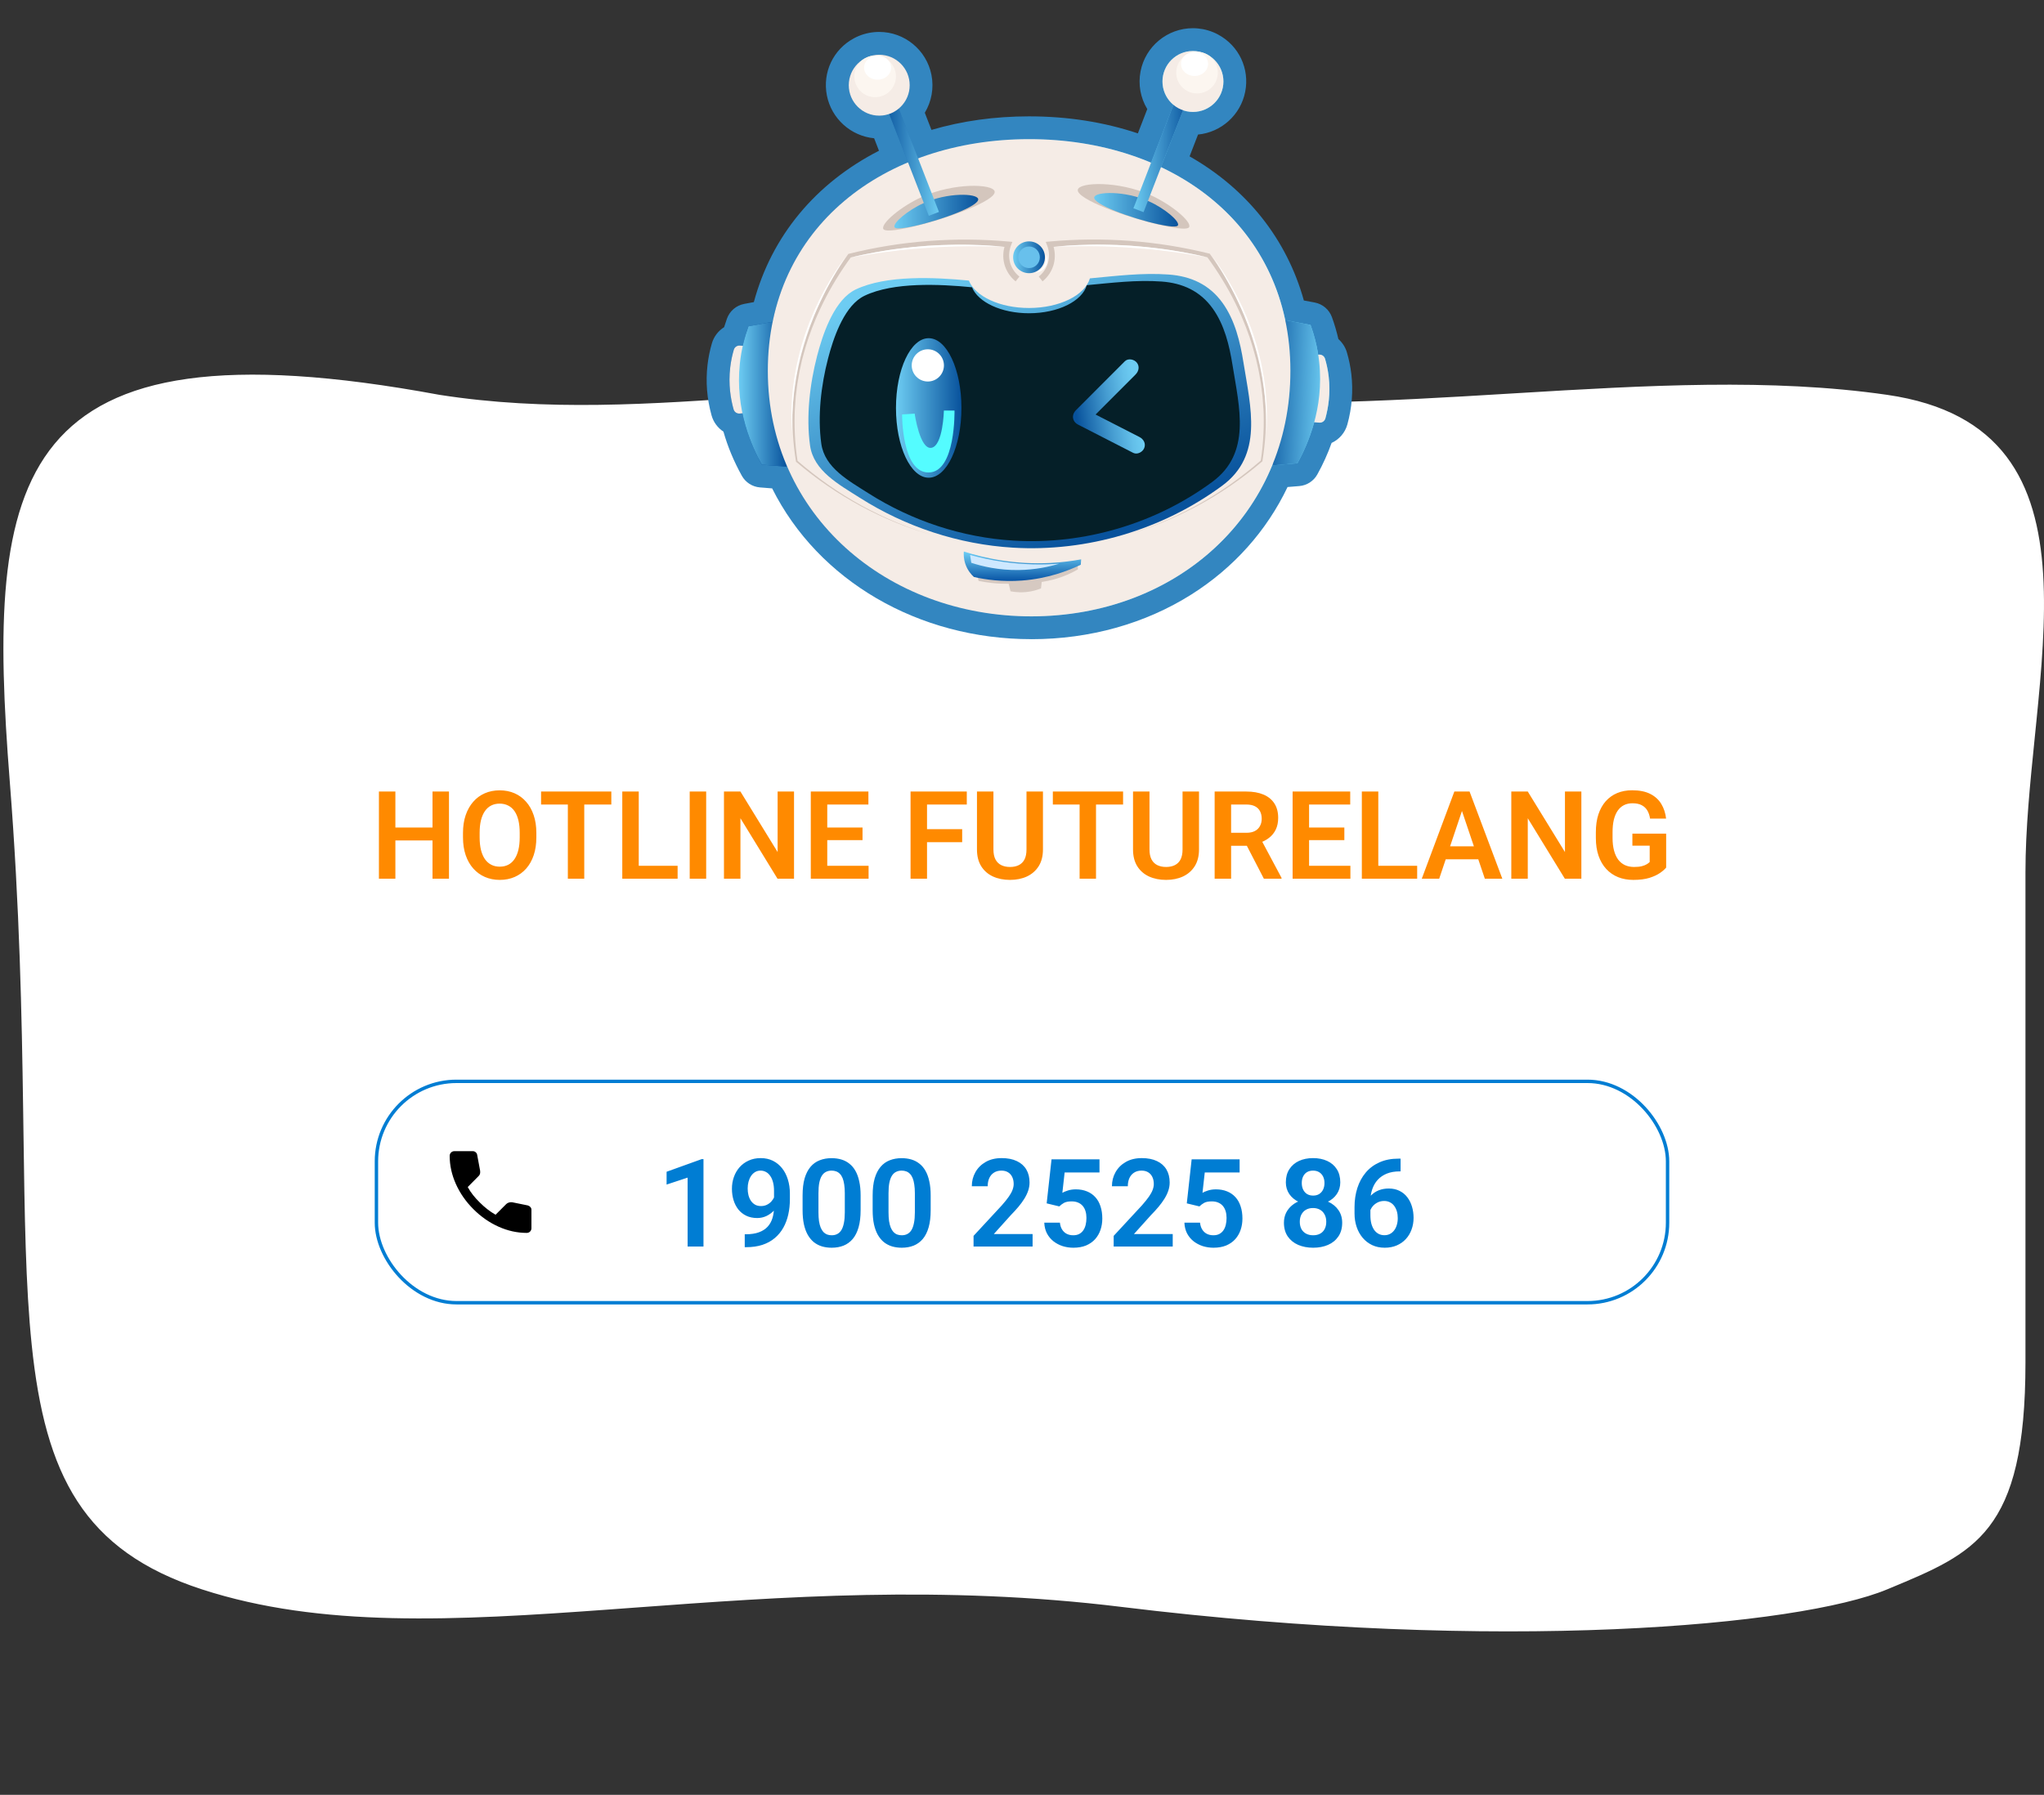 <svg width="600" height="527" viewBox="0 0 600 527" fill="none" xmlns="http://www.w3.org/2000/svg">
<rect x="0" y="0" width="600" height="527" fill="#333333" stroke="none"/>
<path d="M128.811 116.912L128.825 116.914L128.839 116.916C160.391 121.85 191.071 119.702 223.491 117.407L223.846 117.381C256.184 115.092 290.3 112.677 328.961 116.922C367.458 121.15 406.256 118.804 443.776 116.535L445.254 116.446C483.271 114.148 519.932 112.022 553.8 116.918C570.597 119.346 581.37 125.706 588.171 134.644C594.994 143.611 597.92 155.305 598.743 168.591C599.566 181.876 598.279 196.632 596.776 211.652C596.617 213.236 596.456 214.824 596.295 216.413C594.931 229.853 593.558 243.391 593.558 256.055V400.026C593.558 425.173 589.817 438.883 583.077 447.638C576.478 456.211 566.901 460.196 554.433 465.385L553.559 465.748C540.911 471.015 512.746 475.712 473.689 477.367C434.68 479.021 384.93 477.635 329.192 470.806C276.616 464.364 229.157 467.863 186.458 471.011C183.755 471.21 181.071 471.408 178.405 471.602C133.589 474.862 94.243 476.971 59.617 465.721C42.364 460.115 31.063 451.805 23.564 440.271C16.043 428.704 12.277 413.791 10.31 394.845C8.508 377.485 8.224 356.85 7.889 332.441C7.858 330.209 7.827 327.946 7.794 325.651C7.403 298.272 6.779 266.402 3.873 229.489C2.108 207.07 1.232 187.372 2.862 170.783C4.493 154.193 8.619 140.829 16.763 130.987C24.887 121.17 37.116 114.73 55.227 112.204C73.36 109.674 97.327 111.079 128.811 116.912Z" fill="white" stroke="white" stroke-width="2"/>
<path d="M128.209 242.971V246.768H114.744V242.971H128.209ZM116.062 232.406V258H111.229V232.406H116.062ZM131.795 232.406V258H126.961V232.406H131.795ZM157.441 244.553V245.871C157.441 247.805 157.184 249.545 156.668 251.092C156.152 252.627 155.42 253.934 154.471 255.012C153.521 256.09 152.391 256.916 151.078 257.49C149.766 258.064 148.307 258.352 146.701 258.352C145.119 258.352 143.666 258.064 142.342 257.49C141.029 256.916 139.893 256.09 138.932 255.012C137.971 253.934 137.227 252.627 136.699 251.092C136.172 249.545 135.908 247.805 135.908 245.871V244.553C135.908 242.607 136.172 240.867 136.699 239.332C137.227 237.797 137.965 236.49 138.914 235.412C139.863 234.322 140.994 233.49 142.307 232.916C143.631 232.342 145.084 232.055 146.666 232.055C148.271 232.055 149.73 232.342 151.043 232.916C152.355 233.49 153.486 234.322 154.436 235.412C155.396 236.49 156.135 237.797 156.65 239.332C157.178 240.867 157.441 242.607 157.441 244.553ZM152.555 245.871V244.518C152.555 243.123 152.426 241.898 152.168 240.844C151.91 239.777 151.529 238.881 151.025 238.154C150.521 237.428 149.9 236.883 149.162 236.52C148.424 236.145 147.592 235.957 146.666 235.957C145.729 235.957 144.896 236.145 144.17 236.52C143.455 236.883 142.846 237.428 142.342 238.154C141.838 238.881 141.451 239.777 141.182 240.844C140.924 241.898 140.795 243.123 140.795 244.518V245.871C140.795 247.254 140.924 248.479 141.182 249.545C141.451 250.611 141.838 251.514 142.342 252.252C142.857 252.979 143.479 253.529 144.205 253.904C144.932 254.279 145.764 254.467 146.701 254.467C147.639 254.467 148.471 254.279 149.197 253.904C149.924 253.529 150.533 252.979 151.025 252.252C151.529 251.514 151.91 250.611 152.168 249.545C152.426 248.479 152.555 247.254 152.555 245.871ZM171.504 232.406V258H166.688V232.406H171.504ZM179.449 232.406V236.221H158.83V232.406H179.449ZM198.908 254.203V258H186.041V254.203H198.908ZM187.5 232.406V258H182.666V232.406H187.5ZM207.293 232.406V258H202.459V232.406H207.293ZM233.08 232.406V258H228.229L217.348 240.246V258H212.514V232.406H217.348L228.264 250.178V232.406H233.08ZM254.965 254.203V258H241.359V254.203H254.965ZM242.836 232.406V258H238.002V232.406H242.836ZM253.189 242.971V246.68H241.359V242.971H253.189ZM254.912 232.406V236.221H241.359V232.406H254.912ZM272.121 232.406V258H267.287V232.406H272.121ZM282.439 243.463V247.277H270.855V243.463H282.439ZM283.793 232.406V236.221H270.855V232.406H283.793ZM301.318 232.406H306.152V249.404C306.152 251.361 305.73 253.008 304.887 254.344C304.043 255.668 302.895 256.67 301.441 257.35C299.988 258.018 298.336 258.352 296.484 258.352C294.609 258.352 292.939 258.018 291.475 257.35C290.01 256.67 288.861 255.668 288.029 254.344C287.197 253.008 286.781 251.361 286.781 249.404V232.406H291.615V249.404C291.615 250.6 291.814 251.578 292.213 252.34C292.611 253.09 293.174 253.646 293.9 254.01C294.627 254.373 295.488 254.555 296.484 254.555C297.492 254.555 298.354 254.373 299.068 254.01C299.795 253.646 300.352 253.09 300.738 252.34C301.125 251.578 301.318 250.6 301.318 249.404V232.406ZM321.727 232.406V258H316.91V232.406H321.727ZM329.672 232.406V236.221H309.053V232.406H329.672ZM347.127 232.406H351.961V249.404C351.961 251.361 351.539 253.008 350.695 254.344C349.852 255.668 348.703 256.67 347.25 257.35C345.797 258.018 344.145 258.352 342.293 258.352C340.418 258.352 338.748 258.018 337.283 257.35C335.818 256.67 334.67 255.668 333.838 254.344C333.006 253.008 332.59 251.361 332.59 249.404V232.406H337.424V249.404C337.424 250.6 337.623 251.578 338.021 252.34C338.42 253.09 338.982 253.646 339.709 254.01C340.436 254.373 341.297 254.555 342.293 254.555C343.301 254.555 344.162 254.373 344.877 254.01C345.604 253.646 346.16 253.09 346.547 252.34C346.934 251.578 347.127 250.6 347.127 249.404V232.406ZM356.549 232.406H365.848C367.793 232.406 369.463 232.699 370.857 233.285C372.252 233.871 373.324 234.738 374.074 235.887C374.824 237.035 375.199 238.447 375.199 240.123C375.199 241.447 374.965 242.596 374.496 243.568C374.027 244.541 373.365 245.355 372.51 246.012C371.666 246.668 370.67 247.184 369.521 247.559L368.01 248.332H359.801L359.766 244.518H365.9C366.896 244.518 367.723 244.342 368.379 243.99C369.035 243.639 369.527 243.152 369.855 242.531C370.195 241.91 370.365 241.201 370.365 240.404C370.365 239.549 370.201 238.811 369.873 238.189C369.545 237.557 369.047 237.07 368.379 236.73C367.711 236.391 366.867 236.221 365.848 236.221H361.383V258H356.549V232.406ZM370.998 258L365.074 246.539L370.189 246.521L376.184 257.754V258H370.998ZM396.398 254.203V258H382.793V254.203H396.398ZM384.27 232.406V258H379.436V232.406H384.27ZM394.623 242.971V246.68H382.793V242.971H394.623ZM396.346 232.406V236.221H382.793V232.406H396.346ZM415.998 254.203V258H403.131V254.203H415.998ZM404.59 232.406V258H399.756V232.406H404.59ZM429.762 236.291L422.467 258H417.352L426.914 232.406H430.184L429.762 236.291ZM435.861 258L428.531 236.291L428.092 232.406H431.379L440.994 258H435.861ZM435.527 248.49V252.305H421.799V248.49H435.527ZM464.197 232.406V258H459.346L448.465 240.246V258H443.631V232.406H448.465L459.381 250.178V232.406H464.197ZM489.088 244.764V254.73C488.713 255.211 488.121 255.732 487.312 256.295C486.516 256.857 485.473 257.344 484.184 257.754C482.895 258.152 481.312 258.352 479.438 258.352C477.809 258.352 476.32 258.082 474.973 257.543C473.625 256.992 472.465 256.189 471.492 255.135C470.52 254.08 469.77 252.791 469.242 251.268C468.715 249.744 468.451 248.004 468.451 246.047V244.359C468.451 242.402 468.697 240.662 469.189 239.139C469.693 237.615 470.408 236.326 471.334 235.271C472.271 234.217 473.391 233.414 474.691 232.863C476.004 232.312 477.469 232.037 479.086 232.037C481.254 232.037 483.035 232.395 484.43 233.109C485.836 233.824 486.914 234.809 487.664 236.062C488.414 237.305 488.883 238.734 489.07 240.352H484.359C484.23 239.461 483.973 238.682 483.586 238.014C483.199 237.334 482.648 236.807 481.934 236.432C481.23 236.045 480.316 235.852 479.191 235.852C478.242 235.852 477.404 236.039 476.678 236.414C475.951 236.789 475.342 237.334 474.85 238.049C474.357 238.764 473.982 239.648 473.725 240.703C473.479 241.758 473.355 242.965 473.355 244.324V246.047C473.355 247.418 473.496 248.637 473.777 249.703C474.059 250.758 474.463 251.648 474.99 252.375C475.529 253.09 476.191 253.635 476.977 254.01C477.773 254.373 478.676 254.555 479.684 254.555C480.598 254.555 481.354 254.479 481.951 254.326C482.561 254.162 483.047 253.969 483.41 253.746C483.773 253.523 484.055 253.307 484.254 253.096V248.297H479.174V244.764H489.088Z" fill="#FF8A00"/>
<path d="M154.6 362C151.822 362 149.078 361.394 146.367 360.183C143.656 358.971 141.189 357.255 138.967 355.033C136.744 352.811 135.028 350.344 133.817 347.633C132.607 344.922 132.001 342.178 132 339.4C132 339 132.133 338.667 132.4 338.4C132.667 338.133 133 338 133.4 338H138.8C139.111 338 139.389 338.106 139.633 338.317C139.878 338.529 140.022 338.779 140.067 339.067L140.933 343.733C140.978 344.089 140.967 344.389 140.9 344.633C140.833 344.878 140.711 345.089 140.533 345.267L137.3 348.533C137.744 349.356 138.272 350.15 138.883 350.916C139.493 351.682 140.166 352.421 140.9 353.133C141.589 353.822 142.311 354.461 143.067 355.051C143.822 355.64 144.622 356.179 145.467 356.667L148.6 353.533C148.8 353.333 149.061 353.183 149.384 353.083C149.707 352.982 150.023 352.955 150.333 353L154.933 353.933C155.244 354.022 155.5 354.184 155.7 354.417C155.9 354.651 156 354.912 156 355.2V360.6C156 361 155.867 361.333 155.6 361.6C155.333 361.867 155 362 154.6 362Z" fill="black"/>
<path d="M206.502 340.336V366H201.844V345.768L195.674 347.807V344.045L205.975 340.336H206.502ZM218.613 362.396H218.947C220.459 362.396 221.736 362.203 222.779 361.816C223.834 361.43 224.684 360.885 225.328 360.182C225.984 359.467 226.459 358.617 226.752 357.633C227.057 356.637 227.209 355.535 227.209 354.328V349.688C227.209 348.703 227.109 347.842 226.91 347.104C226.711 346.354 226.43 345.727 226.066 345.223C225.715 344.719 225.299 344.344 224.818 344.098C224.338 343.84 223.822 343.711 223.271 343.711C222.662 343.711 222.123 343.852 221.654 344.133C221.186 344.414 220.787 344.801 220.459 345.293C220.143 345.773 219.896 346.33 219.721 346.963C219.557 347.596 219.475 348.264 219.475 348.967C219.475 349.646 219.551 350.297 219.703 350.918C219.867 351.539 220.107 352.09 220.424 352.57C220.752 353.051 221.162 353.432 221.654 353.713C222.146 353.982 222.721 354.117 223.377 354.117C223.998 354.117 224.561 354 225.064 353.766C225.58 353.52 226.025 353.197 226.4 352.799C226.775 352.389 227.062 351.938 227.262 351.445C227.473 350.941 227.59 350.432 227.613 349.916L229.248 350.619C229.248 351.475 229.066 352.318 228.703 353.15C228.352 353.982 227.854 354.738 227.209 355.418C226.576 356.086 225.838 356.625 224.994 357.035C224.15 357.434 223.242 357.633 222.27 357.633C221.062 357.633 219.996 357.41 219.07 356.965C218.145 356.52 217.365 355.904 216.732 355.119C216.111 354.322 215.643 353.408 215.326 352.377C215.01 351.334 214.852 350.221 214.852 349.037C214.852 347.807 215.045 346.652 215.432 345.574C215.818 344.484 216.375 343.529 217.102 342.709C217.84 341.877 218.73 341.227 219.773 340.758C220.816 340.277 221.988 340.037 223.289 340.037C224.637 340.037 225.838 340.301 226.893 340.828C227.947 341.355 228.844 342.088 229.582 343.025C230.32 343.951 230.883 345.047 231.27 346.312C231.668 347.578 231.867 348.961 231.867 350.461V352.096C231.867 353.678 231.709 355.178 231.393 356.596C231.076 358.014 230.59 359.309 229.934 360.48C229.277 361.652 228.439 362.666 227.42 363.521C226.412 364.377 225.205 365.039 223.799 365.508C222.404 365.965 220.811 366.193 219.018 366.193H218.613V362.396ZM252.627 351.006V355.312C252.627 357.281 252.428 358.963 252.029 360.357C251.631 361.752 251.057 362.895 250.307 363.785C249.557 364.664 248.66 365.314 247.617 365.736C246.574 366.146 245.414 366.352 244.137 366.352C243.117 366.352 242.168 366.223 241.289 365.965C240.41 365.695 239.619 365.285 238.916 364.734C238.225 364.172 237.627 363.457 237.123 362.59C236.631 361.723 236.25 360.686 235.98 359.479C235.723 358.271 235.594 356.883 235.594 355.312V351.006C235.594 349.037 235.793 347.361 236.191 345.979C236.602 344.596 237.182 343.465 237.932 342.586C238.682 341.707 239.578 341.068 240.621 340.67C241.664 340.26 242.824 340.055 244.102 340.055C245.133 340.055 246.082 340.184 246.949 340.441C247.828 340.699 248.613 341.104 249.305 341.654C250.008 342.193 250.605 342.896 251.098 343.764C251.59 344.619 251.965 345.65 252.223 346.857C252.492 348.053 252.627 349.436 252.627 351.006ZM247.986 355.945V350.355C247.986 349.371 247.928 348.516 247.811 347.789C247.705 347.051 247.547 346.424 247.336 345.908C247.125 345.393 246.861 344.977 246.545 344.66C246.229 344.332 245.865 344.092 245.455 343.939C245.045 343.787 244.594 343.711 244.102 343.711C243.492 343.711 242.947 343.834 242.467 344.08C241.986 344.314 241.582 344.689 241.254 345.205C240.926 345.721 240.674 346.406 240.498 347.262C240.334 348.105 240.252 349.137 240.252 350.355V355.945C240.252 356.93 240.305 357.791 240.41 358.529C240.527 359.268 240.691 359.9 240.902 360.428C241.125 360.955 241.389 361.389 241.693 361.729C242.01 362.057 242.373 362.303 242.783 362.467C243.193 362.619 243.645 362.695 244.137 362.695C244.758 362.695 245.303 362.572 245.771 362.326C246.252 362.08 246.656 361.693 246.984 361.166C247.312 360.627 247.559 359.93 247.723 359.074C247.898 358.207 247.986 357.164 247.986 355.945ZM273.193 351.006V355.312C273.193 357.281 272.994 358.963 272.596 360.357C272.197 361.752 271.623 362.895 270.873 363.785C270.123 364.664 269.227 365.314 268.184 365.736C267.141 366.146 265.98 366.352 264.703 366.352C263.684 366.352 262.734 366.223 261.855 365.965C260.977 365.695 260.186 365.285 259.482 364.734C258.791 364.172 258.193 363.457 257.689 362.59C257.197 361.723 256.816 360.686 256.547 359.479C256.289 358.271 256.16 356.883 256.16 355.312V351.006C256.16 349.037 256.359 347.361 256.758 345.979C257.168 344.596 257.748 343.465 258.498 342.586C259.248 341.707 260.145 341.068 261.188 340.67C262.23 340.26 263.391 340.055 264.668 340.055C265.699 340.055 266.648 340.184 267.516 340.441C268.395 340.699 269.18 341.104 269.871 341.654C270.574 342.193 271.172 342.896 271.664 343.764C272.156 344.619 272.531 345.65 272.789 346.857C273.059 348.053 273.193 349.436 273.193 351.006ZM268.553 355.945V350.355C268.553 349.371 268.494 348.516 268.377 347.789C268.271 347.051 268.113 346.424 267.902 345.908C267.691 345.393 267.428 344.977 267.111 344.66C266.795 344.332 266.432 344.092 266.021 343.939C265.611 343.787 265.16 343.711 264.668 343.711C264.059 343.711 263.514 343.834 263.033 344.08C262.553 344.314 262.148 344.689 261.82 345.205C261.492 345.721 261.24 346.406 261.064 347.262C260.9 348.105 260.818 349.137 260.818 350.355V355.945C260.818 356.93 260.871 357.791 260.977 358.529C261.094 359.268 261.258 359.9 261.469 360.428C261.691 360.955 261.955 361.389 262.26 361.729C262.576 362.057 262.939 362.303 263.35 362.467C263.76 362.619 264.211 362.695 264.703 362.695C265.324 362.695 265.869 362.572 266.338 362.326C266.818 362.08 267.223 361.693 267.551 361.166C267.879 360.627 268.125 359.93 268.289 359.074C268.465 358.207 268.553 357.164 268.553 355.945ZM303.111 362.344V366H285.779V362.871L294.094 353.889C294.961 352.904 295.646 352.049 296.15 351.322C296.654 350.596 297.012 349.939 297.223 349.354C297.445 348.756 297.557 348.188 297.557 347.648C297.557 346.863 297.416 346.178 297.135 345.592C296.854 344.994 296.443 344.531 295.904 344.203C295.377 343.875 294.727 343.711 293.953 343.711C293.098 343.711 292.365 343.91 291.756 344.309C291.158 344.695 290.701 345.234 290.385 345.926C290.08 346.617 289.928 347.408 289.928 348.299H285.27C285.27 346.787 285.621 345.41 286.324 344.168C287.027 342.914 288.035 341.912 289.348 341.162C290.66 340.412 292.219 340.037 294.023 340.037C295.781 340.037 297.27 340.33 298.488 340.916C299.707 341.49 300.633 342.311 301.266 343.377C301.898 344.443 302.215 345.715 302.215 347.191C302.215 348.012 302.08 348.82 301.811 349.617C301.541 350.414 301.16 351.205 300.668 351.99C300.188 352.764 299.613 353.549 298.945 354.346C298.277 355.143 297.533 355.957 296.713 356.789L291.721 362.344H303.111ZM310.951 354.223L307.242 353.326L308.666 340.406H322.746V344.256H312.516L311.848 350.232C312.211 350.01 312.738 349.787 313.43 349.564C314.133 349.33 314.924 349.213 315.803 349.213C317.021 349.213 318.111 349.412 319.072 349.811C320.033 350.197 320.848 350.76 321.516 351.498C322.195 352.236 322.705 353.139 323.045 354.205C323.396 355.26 323.572 356.455 323.572 357.791C323.572 358.963 323.396 360.064 323.045 361.096C322.705 362.115 322.184 363.023 321.48 363.82C320.777 364.605 319.893 365.227 318.826 365.684C317.76 366.129 316.506 366.352 315.064 366.352C313.975 366.352 312.926 366.193 311.918 365.877C310.922 365.549 310.025 365.074 309.229 364.453C308.432 363.82 307.793 363.047 307.312 362.133C306.844 361.219 306.586 360.17 306.539 358.986H311.127C311.209 359.771 311.42 360.439 311.76 360.99C312.1 361.541 312.545 361.963 313.096 362.256C313.658 362.549 314.309 362.695 315.047 362.695C315.715 362.695 316.289 362.572 316.77 362.326C317.262 362.068 317.666 361.711 317.982 361.254C318.299 360.797 318.533 360.258 318.686 359.637C318.838 359.016 318.914 358.336 318.914 357.598C318.914 356.883 318.826 356.232 318.65 355.646C318.475 355.049 318.205 354.533 317.842 354.1C317.479 353.666 317.021 353.332 316.471 353.098C315.932 352.863 315.299 352.746 314.572 352.746C313.6 352.746 312.85 352.893 312.322 353.186C311.807 353.479 311.35 353.824 310.951 354.223ZM344.244 362.344V366H326.912V362.871L335.227 353.889C336.094 352.904 336.779 352.049 337.283 351.322C337.787 350.596 338.145 349.939 338.355 349.354C338.578 348.756 338.689 348.188 338.689 347.648C338.689 346.863 338.549 346.178 338.268 345.592C337.986 344.994 337.576 344.531 337.037 344.203C336.51 343.875 335.859 343.711 335.086 343.711C334.23 343.711 333.498 343.91 332.889 344.309C332.291 344.695 331.834 345.234 331.518 345.926C331.213 346.617 331.061 347.408 331.061 348.299H326.402C326.402 346.787 326.754 345.41 327.457 344.168C328.16 342.914 329.168 341.912 330.48 341.162C331.793 340.412 333.352 340.037 335.156 340.037C336.914 340.037 338.402 340.33 339.621 340.916C340.84 341.49 341.766 342.311 342.398 343.377C343.031 344.443 343.348 345.715 343.348 347.191C343.348 348.012 343.213 348.82 342.943 349.617C342.674 350.414 342.293 351.205 341.801 351.99C341.32 352.764 340.746 353.549 340.078 354.346C339.41 355.143 338.666 355.957 337.846 356.789L332.854 362.344H344.244ZM352.084 354.223L348.375 353.326L349.799 340.406H363.879V344.256H353.648L352.98 350.232C353.344 350.01 353.871 349.787 354.562 349.564C355.266 349.33 356.057 349.213 356.936 349.213C358.154 349.213 359.244 349.412 360.205 349.811C361.166 350.197 361.98 350.76 362.648 351.498C363.328 352.236 363.838 353.139 364.178 354.205C364.529 355.26 364.705 356.455 364.705 357.791C364.705 358.963 364.529 360.064 364.178 361.096C363.838 362.115 363.316 363.023 362.613 363.82C361.91 364.605 361.025 365.227 359.959 365.684C358.893 366.129 357.639 366.352 356.197 366.352C355.107 366.352 354.059 366.193 353.051 365.877C352.055 365.549 351.158 365.074 350.361 364.453C349.564 363.82 348.926 363.047 348.445 362.133C347.977 361.219 347.719 360.17 347.672 358.986H352.26C352.342 359.771 352.553 360.439 352.893 360.99C353.232 361.541 353.678 361.963 354.229 362.256C354.791 362.549 355.441 362.695 356.18 362.695C356.848 362.695 357.422 362.572 357.902 362.326C358.395 362.068 358.799 361.711 359.115 361.254C359.432 360.797 359.666 360.258 359.818 359.637C359.971 359.016 360.047 358.336 360.047 357.598C360.047 356.883 359.959 356.232 359.783 355.646C359.607 355.049 359.338 354.533 358.975 354.1C358.611 353.666 358.154 353.332 357.604 353.098C357.064 352.863 356.432 352.746 355.705 352.746C354.732 352.746 353.982 352.893 353.455 353.186C352.939 353.479 352.482 353.824 352.084 354.223ZM393.99 359.004C393.99 360.598 393.615 361.945 392.865 363.047C392.127 364.137 391.113 364.963 389.824 365.525C388.547 366.076 387.094 366.352 385.465 366.352C383.848 366.352 382.389 366.076 381.088 365.525C379.799 364.963 378.773 364.137 378.012 363.047C377.262 361.945 376.887 360.598 376.887 359.004C376.887 357.938 377.098 356.971 377.52 356.104C377.953 355.236 378.551 354.492 379.312 353.871C380.074 353.238 380.977 352.758 382.02 352.43C383.062 352.09 384.199 351.92 385.43 351.92C387.07 351.92 388.535 352.219 389.824 352.816C391.125 353.402 392.145 354.229 392.883 355.295C393.621 356.35 393.99 357.586 393.99 359.004ZM389.314 358.723C389.314 357.902 389.15 357.193 388.822 356.596C388.506 355.986 388.055 355.518 387.469 355.189C386.883 354.861 386.203 354.697 385.43 354.697C384.645 354.697 383.959 354.861 383.373 355.189C382.799 355.518 382.348 355.986 382.02 356.596C381.703 357.193 381.545 357.902 381.545 358.723C381.545 359.555 381.703 360.27 382.02 360.867C382.348 361.453 382.805 361.904 383.391 362.221C383.977 362.537 384.668 362.695 385.465 362.695C386.262 362.695 386.947 362.537 387.521 362.221C388.096 361.904 388.535 361.453 388.84 360.867C389.156 360.27 389.314 359.555 389.314 358.723ZM393.428 347.156C393.428 348.445 393.088 349.594 392.408 350.602C391.729 351.598 390.785 352.377 389.578 352.939C388.383 353.502 387.012 353.783 385.465 353.783C383.918 353.783 382.535 353.502 381.316 352.939C380.109 352.377 379.16 351.598 378.469 350.602C377.789 349.594 377.449 348.445 377.449 347.156C377.449 345.633 377.795 344.344 378.486 343.289C379.178 342.223 380.121 341.414 381.316 340.863C382.523 340.312 383.895 340.037 385.43 340.037C386.988 340.037 388.371 340.312 389.578 340.863C390.785 341.414 391.729 342.223 392.408 343.289C393.088 344.344 393.428 345.633 393.428 347.156ZM388.787 347.35C388.787 346.623 388.652 345.99 388.383 345.451C388.113 344.9 387.727 344.473 387.223 344.168C386.73 343.863 386.133 343.711 385.43 343.711C384.75 343.711 384.164 343.857 383.672 344.15C383.18 344.443 382.799 344.865 382.529 345.416C382.26 345.955 382.125 346.6 382.125 347.35C382.125 348.088 382.26 348.732 382.529 349.283C382.799 349.834 383.18 350.268 383.672 350.584C384.176 350.889 384.773 351.041 385.465 351.041C386.156 351.041 386.748 350.889 387.24 350.584C387.732 350.268 388.113 349.834 388.383 349.283C388.652 348.732 388.787 348.088 388.787 347.35ZM410.496 340.195H411.129V343.939H410.83C409.412 343.939 408.164 344.156 407.086 344.59C406.02 345.023 405.129 345.633 404.414 346.418C403.711 347.191 403.178 348.111 402.814 349.178C402.451 350.232 402.27 351.387 402.27 352.641V356.789C402.27 357.762 402.369 358.617 402.568 359.355C402.779 360.082 403.066 360.697 403.43 361.201C403.805 361.693 404.238 362.062 404.73 362.309C405.234 362.555 405.785 362.678 406.383 362.678C406.98 362.678 407.52 362.555 408 362.309C408.48 362.062 408.891 361.717 409.23 361.271C409.582 360.814 409.846 360.281 410.021 359.672C410.209 359.062 410.303 358.395 410.303 357.668C410.303 356.953 410.215 356.291 410.039 355.682C409.863 355.072 409.605 354.539 409.266 354.082C408.926 353.613 408.504 353.256 408 353.01C407.508 352.752 406.945 352.623 406.312 352.623C405.492 352.623 404.76 352.816 404.115 353.203C403.471 353.578 402.961 354.07 402.586 354.68C402.211 355.289 402.006 355.934 401.971 356.613L400.406 355.84C400.465 354.844 400.676 353.93 401.039 353.098C401.414 352.266 401.912 351.539 402.533 350.918C403.166 350.297 403.91 349.816 404.766 349.477C405.633 349.137 406.594 348.967 407.648 348.967C408.867 348.967 409.934 349.201 410.848 349.67C411.762 350.127 412.518 350.754 413.115 351.551C413.725 352.348 414.182 353.268 414.486 354.311C414.791 355.342 414.943 356.432 414.943 357.58C414.943 358.811 414.744 359.959 414.346 361.025C413.959 362.092 413.396 363.023 412.658 363.82C411.92 364.617 411.029 365.238 409.986 365.684C408.943 366.129 407.771 366.352 406.471 366.352C405.1 366.352 403.869 366.094 402.779 365.578C401.701 365.062 400.775 364.348 400.002 363.434C399.229 362.52 398.637 361.453 398.227 360.234C397.816 359.016 397.611 357.697 397.611 356.279V354.416C397.611 352.412 397.887 350.549 398.438 348.826C398.988 347.104 399.803 345.598 400.881 344.309C401.971 343.008 403.318 342 404.924 341.285C406.529 340.559 408.387 340.195 410.496 340.195Z" fill="#007DD3"/>
<rect x="110.5" y="317.5" width="379" height="65" rx="23.5" stroke="#007DD3"/>
<path d="M302.744 187.667C269.519 187.667 240.166 170.435 226.659 143.4L223.075 143.112C220.844 142.931 218.854 141.652 217.762 139.695C215.437 135.521 213.628 131.179 212.361 126.737C210.7 125.645 209.427 123.97 208.871 121.96C207.511 117.069 207.115 112.084 207.685 107.147C207.933 105.003 208.368 102.859 208.978 100.782C209.561 98.792 210.867 97.13 212.556 96.065C212.817 95.207 213.098 94.363 213.4 93.532C214.204 91.301 216.133 89.666 218.458 89.231L221.286 88.701C226.512 69.332 239.336 53.835 258.015 44.26L256.595 40.596C249.781 39.946 244.072 34.86 242.726 28.033C241.392 21.239 244.588 14.499 250.679 11.236C251.128 10.988 251.603 10.76 252.079 10.566C253.037 10.171 254.042 9.869 255.06 9.668C256.059 9.474 257.077 9.373 258.082 9.373C265.539 9.373 271.991 14.687 273.425 22.01C274.182 25.882 273.445 29.829 271.469 33.105L273.425 38.143C282.417 35.504 292.004 34.17 302.014 34.163H302.088C313.391 34.163 324.097 35.845 334.013 39.162L336.774 32.026C334.79 28.75 334.047 24.81 334.804 20.938C336.231 13.601 342.69 8.281 350.154 8.281C351.159 8.281 352.164 8.382 353.155 8.569C354.18 8.77 355.185 9.072 356.143 9.467C356.626 9.662 357.095 9.883 357.55 10.137C363.647 13.4 366.85 20.134 365.523 26.921C364.19 33.761 358.488 38.847 351.674 39.503L349.195 45.909C366.039 55.496 377.744 70.25 382.736 88.226L385.911 88.822C388.243 89.258 390.166 90.892 390.977 93.117C391.74 95.214 392.37 97.371 392.873 99.555C394.025 100.574 394.91 101.907 395.365 103.448C395.982 105.525 396.417 107.669 396.672 109.813C397.248 114.751 396.859 119.736 395.506 124.627C394.829 127.079 393.094 129.035 390.883 130.047C389.757 133.203 388.357 136.298 386.695 139.293C385.61 141.25 383.62 142.536 381.389 142.717L377.952 142.998C371.808 155.869 362.126 166.716 349.745 174.535C336.157 183.118 319.923 187.667 302.805 187.674C302.805 187.667 302.744 187.667 302.744 187.667Z" fill="#3386C0"/>
<path d="M390.026 110.584C389.798 108.628 389.402 106.872 388.954 105.338C388.726 104.561 387.969 104.058 387.165 104.132C387.098 104.139 387.024 104.145 386.957 104.152C386.441 100.849 385.617 97.915 384.699 95.402C382.227 94.94 379.748 94.477 377.275 94.015C372.894 73.292 359.326 57.835 340.801 49.078L347.266 32.368C347.655 32.502 348.057 32.623 348.472 32.703C353.323 33.648 358.02 30.486 358.964 25.635C359.735 21.669 357.758 17.809 354.368 16.014C354.134 15.88 353.892 15.766 353.638 15.665C353.088 15.438 352.506 15.257 351.896 15.143C347.045 14.198 342.348 17.36 341.404 22.211C340.76 25.528 342.033 28.77 344.459 30.794L337.886 47.772C327.186 43.242 314.992 40.844 302.041 40.857C290.41 40.864 279.382 42.814 269.506 46.505L263.824 31.879C266.243 29.856 267.516 26.606 266.866 23.29C265.915 18.439 261.211 15.283 256.367 16.235C255.758 16.355 255.181 16.53 254.625 16.764C254.371 16.865 254.13 16.985 253.895 17.113C250.505 18.915 248.535 22.774 249.312 26.74C250.264 31.591 254.967 34.747 259.811 33.795C260.227 33.715 260.629 33.594 261.017 33.461L266.545 47.678C246.264 56.194 231.323 72.367 226.807 94.477C224.442 94.92 222.077 95.368 219.705 95.811C219.082 97.526 218.506 99.442 218.037 101.532C217.755 101.506 217.481 101.486 217.199 101.459C216.388 101.385 215.638 101.888 215.41 102.665C214.961 104.199 214.566 105.954 214.345 107.911C213.769 112.896 214.492 117.15 215.33 120.165C215.551 120.969 216.321 121.498 217.152 121.418C217.414 121.391 217.668 121.364 217.929 121.344C219.33 128.064 221.876 133.324 223.618 136.439C226.057 136.634 228.495 136.835 230.934 137.029C230.927 136.908 230.927 136.781 230.921 136.661C242.405 163.688 270.464 180.994 302.798 180.974C335.186 180.954 362.482 163.561 373.53 136.439C373.53 136.506 373.523 136.573 373.523 136.634C375.962 136.433 378.401 136.232 380.84 136.031C382.307 133.391 384.344 129.23 385.784 123.944C386.267 123.991 386.749 124.038 387.238 124.085C388.069 124.165 388.833 123.636 389.061 122.832C389.892 119.823 390.608 115.569 390.026 110.584Z" fill="url(#paint0_linear_3394_17879)"/>
<path fill-rule="evenodd" clip-rule="evenodd" d="M220.315 101.74C219.276 101.646 218.238 101.559 217.199 101.465C216.388 101.392 215.638 101.894 215.41 102.671C214.961 104.206 214.566 105.961 214.345 107.917C213.769 112.902 214.492 117.157 215.33 120.172C215.551 120.976 216.321 121.505 217.152 121.425C218.378 121.304 219.604 121.183 220.824 121.063C220.462 118.751 220.167 116.225 220.02 113.498C219.785 109.117 219.96 105.164 220.315 101.74Z" fill="#F5ECE6"/>
<path fill-rule="evenodd" clip-rule="evenodd" d="M384.049 104.413C385.088 104.319 386.126 104.225 387.165 104.132C387.969 104.058 388.726 104.56 388.954 105.338C389.409 106.872 389.798 108.627 390.026 110.584C390.609 115.568 389.885 119.823 389.054 122.838C388.833 123.642 388.069 124.171 387.232 124.091C386.006 123.97 384.78 123.85 383.553 123.736C383.915 121.424 384.203 118.898 384.344 116.165C384.585 111.79 384.411 107.837 384.049 104.413Z" fill="#F5ECE6"/>
<path fill-rule="evenodd" clip-rule="evenodd" d="M375.138 93.62C378.327 94.216 381.51 94.812 384.699 95.408C385.805 98.45 386.789 102.115 387.245 106.309C388.732 119.997 383.694 130.905 380.84 136.037C378.401 136.238 375.962 136.439 373.523 136.64C374.059 122.296 374.602 107.958 375.138 93.62Z" fill="url(#paint1_linear_3394_17879)"/>
<path fill-rule="evenodd" clip-rule="evenodd" d="M229.266 94.015C226.083 94.611 222.894 95.214 219.712 95.811C218.606 98.853 217.628 102.517 217.179 106.718C215.712 120.406 220.764 131.307 223.618 136.433C226.057 136.627 228.495 136.828 230.934 137.022C230.378 122.691 229.822 108.353 229.266 94.015Z" fill="url(#paint2_linear_3394_17879)"/>
<path d="M378.79 108.835C378.817 151.199 345.162 180.94 302.805 180.974C260.448 181.007 225.413 151.299 225.386 108.935C225.353 66.578 259.677 40.883 302.041 40.857C344.405 40.83 378.763 66.471 378.79 108.835Z" fill="#F5ECE6"/>
<path d="M302.061 80.213C304.641 80.213 306.731 78.122 306.731 75.543C306.731 72.964 304.641 70.873 302.061 70.873C299.482 70.873 297.392 72.964 297.392 75.543C297.392 78.122 299.482 80.213 302.061 80.213Z" fill="url(#paint3_linear_3394_17879)"/>
<path fill-rule="evenodd" clip-rule="evenodd" d="M305.237 75.542C305.237 77.298 303.817 78.718 302.068 78.718C300.313 78.718 298.893 77.298 298.893 75.549C298.893 73.794 300.313 72.373 302.062 72.373C303.817 72.367 305.237 73.787 305.237 75.542Z" fill="#68C0EC"/>
<path d="M303.917 80.038C303.917 80.038 304.018 79.991 304.192 79.911C304.366 79.824 304.608 79.703 304.876 79.529C305.144 79.355 305.438 79.134 305.713 78.866C305.854 78.732 305.981 78.578 306.102 78.423C306.202 78.289 306.363 78.068 306.443 77.914C306.544 77.753 306.638 77.559 306.705 77.378C306.778 77.191 306.845 77.003 306.892 76.815C306.993 76.44 307.046 76.072 307.073 75.757C307.12 75.12 307.087 74.665 307.087 74.665C307.087 74.665 307.321 75.06 307.415 75.743C307.468 76.085 307.475 76.487 307.408 76.923C307.368 77.137 307.328 77.365 307.247 77.579C307.167 77.8 307.08 78.008 306.953 78.222C306.819 78.45 306.711 78.584 306.551 78.792C306.403 78.973 306.229 79.12 306.061 79.261C305.72 79.536 305.351 79.723 305.03 79.837C304.708 79.958 304.427 80.005 304.226 80.025C304.031 80.038 303.917 80.038 303.917 80.038Z" fill="white"/>
<path d="M330.309 157.169C333.98 156.077 337.585 154.79 341.116 153.31C342 152.941 342.878 152.559 343.742 152.164C344.606 151.762 345.484 151.373 346.342 150.944C347.206 150.529 348.057 150.1 348.908 149.658C349.765 149.229 350.596 148.76 351.44 148.305C352.271 147.829 353.109 147.373 353.926 146.878C354.75 146.395 355.568 145.899 356.378 145.39C357.196 144.894 357.986 144.358 358.79 143.842C359.581 143.306 360.378 142.777 361.155 142.221C364.284 140.03 367.286 137.658 370.167 135.153L370.086 135.3C370.488 132.674 370.75 130.027 370.877 127.374C370.944 126.047 370.971 124.721 370.964 123.394C370.957 122.731 370.944 122.067 370.931 121.404L370.89 120.419L370.817 119.421L370.676 117.424L370.602 116.426L370.482 115.441C370.308 114.128 370.194 112.808 369.939 111.508L369.597 109.545C369.497 108.889 369.323 108.245 369.189 107.602L368.753 105.659L368.237 103.736C367.916 102.45 367.5 101.19 367.098 99.924L366.797 98.979L366.455 98.048L365.772 96.179C365.537 95.556 365.276 94.953 365.028 94.336C364.773 93.727 364.539 93.103 364.257 92.507C363.708 91.301 363.179 90.088 362.569 88.909C362 87.717 361.356 86.551 360.727 85.385C360.07 84.233 359.427 83.073 358.717 81.955C358.033 80.822 357.303 79.717 356.573 78.611L355.447 76.977L354.281 75.362L354.616 75.583C350.824 74.692 346.998 73.962 343.146 73.385C341.223 73.097 339.287 72.849 337.357 72.648C336.385 72.541 335.414 72.447 334.449 72.367C333.484 72.28 332.513 72.219 331.541 72.146C327.655 71.898 323.763 71.811 319.877 71.885C315.991 71.958 312.105 72.193 308.232 72.588L308.929 71.442C309.693 73.352 309.853 75.496 309.331 77.499L309.277 77.707L309.224 77.874C309.183 77.988 309.163 78.089 309.116 78.216C309.023 78.471 308.929 78.725 308.828 78.953C308.621 79.422 308.373 79.884 308.098 80.313C307.535 81.177 306.845 81.955 306.034 82.605L304.916 81.204C305.572 80.682 306.155 80.052 306.624 79.348C306.859 78.993 307.06 78.625 307.234 78.243C307.328 78.049 307.395 77.861 307.468 77.68C307.502 77.586 307.542 77.459 307.575 77.352L307.629 77.184L307.663 77.05C308.111 75.422 307.998 73.633 307.381 72.059L306.972 71.013L308.071 70.913C311.991 70.558 315.924 70.364 319.85 70.33C323.783 70.297 327.716 70.431 331.635 70.719C332.613 70.799 333.592 70.873 334.576 70.973C335.561 71.067 336.533 71.168 337.504 71.288C339.461 71.509 341.404 71.784 343.347 72.092C347.226 72.715 351.079 73.493 354.891 74.43L355.105 74.484L355.226 74.658L356.385 76.3L357.511 77.968C358.241 79.094 358.964 80.219 359.648 81.378C360.351 82.517 360.988 83.703 361.644 84.869C362.268 86.055 362.904 87.241 363.467 88.454C364.07 89.653 364.592 90.886 365.135 92.112C365.417 92.722 365.644 93.351 365.899 93.974C366.14 94.597 366.401 95.214 366.629 95.844L367.299 97.74L367.634 98.684L367.929 99.643C368.324 100.922 368.726 102.202 369.041 103.502L369.544 105.445L369.959 107.408C370.086 108.064 370.261 108.714 370.354 109.378L370.676 111.361C370.917 112.674 371.024 114.021 371.185 115.354L371.299 116.352L371.366 117.351L371.487 119.347L371.547 120.346L371.574 121.357C371.587 122.027 371.594 122.697 371.587 123.367C371.581 124.707 371.54 126.041 371.46 127.381C371.306 130.054 371.004 132.714 370.576 135.354L370.562 135.441L370.495 135.501C367.574 137.987 364.539 140.338 361.37 142.502C360.586 143.052 359.782 143.574 358.978 144.104C358.167 144.613 357.37 145.142 356.546 145.631C355.728 146.134 354.904 146.623 354.073 147.099C353.249 147.581 352.405 148.037 351.561 148.499C350.71 148.941 349.873 149.403 349.015 149.826C348.164 150.261 347.3 150.683 346.435 151.085C345.571 151.507 344.693 151.882 343.822 152.278C342.945 152.666 342.067 153.042 341.176 153.397C337.612 154.871 333.987 156.117 330.309 157.169Z" fill="#D4C6BD"/>
<path d="M371.728 127.053C371.728 127.053 371.748 126.188 371.741 124.687C371.734 123.18 371.667 121.029 371.473 118.463C371.379 117.19 371.192 115.79 371.038 114.323C370.937 113.592 370.81 112.849 370.696 112.078C370.636 111.696 370.582 111.308 370.522 110.919C370.448 110.53 370.374 110.142 370.301 109.746C370.147 108.956 370.006 108.152 369.832 107.341C369.644 106.537 369.45 105.72 369.262 104.896C369.068 104.072 368.82 103.261 368.599 102.437C368.384 101.613 368.116 100.795 367.855 99.978C367.607 99.16 367.353 98.336 367.058 97.532C366.77 96.728 366.515 95.918 366.194 95.134C365.885 94.35 365.591 93.559 365.276 92.796C364.947 92.032 364.626 91.281 364.311 90.544C363.634 89.084 362.998 87.663 362.328 86.35C362.006 85.687 361.671 85.05 361.343 84.441C361.014 83.824 360.713 83.228 360.385 82.672C360.07 82.109 359.768 81.573 359.474 81.057C359.179 80.548 358.891 80.072 358.629 79.617C358.1 78.712 357.604 77.942 357.209 77.298C356.398 76.032 355.929 75.308 355.929 75.308C355.929 75.308 356.057 75.483 356.291 75.811C356.526 76.139 356.881 76.615 357.303 77.238C357.718 77.868 358.247 78.612 358.81 79.503C359.092 79.945 359.393 80.414 359.715 80.91C360.016 81.412 360.338 81.948 360.666 82.504C361.001 83.054 361.329 83.65 361.671 84.253C362.013 84.863 362.368 85.486 362.703 86.149C363.406 87.456 364.09 88.863 364.773 90.33C365.095 91.074 365.43 91.824 365.758 92.588C366.08 93.352 366.381 94.142 366.703 94.933C367.031 95.717 367.292 96.534 367.587 97.345C367.889 98.149 368.15 98.973 368.405 99.797C368.659 100.621 368.921 101.445 369.135 102.283C369.349 103.113 369.597 103.938 369.785 104.768C369.972 105.599 370.16 106.423 370.341 107.234C370.515 108.051 370.642 108.862 370.796 109.659C370.87 110.055 370.937 110.45 371.011 110.845C371.065 111.241 371.118 111.629 371.172 112.018C371.272 112.788 371.379 113.545 371.46 114.282C371.58 115.756 371.735 117.143 371.802 118.443C371.942 121.029 371.895 123.187 371.855 124.694C371.801 126.188 371.728 127.053 371.728 127.053Z" fill="white"/>
<path d="M354.194 75.509C354.194 75.509 353.497 75.388 352.285 75.181C351.072 74.966 349.33 74.698 347.246 74.377C346.201 74.223 345.069 74.062 343.869 73.908C342.67 73.767 341.404 73.613 340.097 73.459C338.784 73.305 337.437 73.164 336.057 73.05C334.677 72.923 333.277 72.816 331.876 72.729C330.476 72.628 329.069 72.541 327.689 72.481C326.309 72.414 324.949 72.367 323.629 72.34C322.309 72.313 321.036 72.286 319.83 72.28C318.624 72.266 317.478 72.273 316.426 72.286C314.316 72.313 312.56 72.353 311.327 72.394C310.095 72.434 309.391 72.461 309.391 72.461C309.391 72.461 310.095 72.394 311.321 72.28C312.547 72.186 314.309 72.032 316.419 71.951C317.478 71.911 318.624 71.871 319.83 71.844C321.042 71.817 322.322 71.797 323.642 71.824C324.962 71.838 326.329 71.871 327.716 71.925C329.103 71.972 330.51 72.045 331.917 72.139C333.324 72.24 334.731 72.36 336.111 72.501C337.491 72.635 338.851 72.789 340.164 72.956C342.791 73.278 345.223 73.693 347.306 74.062C349.39 74.43 351.105 74.819 352.311 75.08C353.517 75.335 354.194 75.509 354.194 75.509Z" fill="white"/>
<path d="M273.935 157.209C270.256 156.164 266.625 154.918 263.074 153.477C262.183 153.115 261.305 152.747 260.427 152.358C259.556 151.963 258.679 151.588 257.814 151.172C256.943 150.77 256.086 150.348 255.228 149.913C254.364 149.491 253.526 149.028 252.676 148.586C251.838 148.124 250.994 147.668 250.163 147.186C249.332 146.71 248.508 146.228 247.691 145.725C246.867 145.236 246.063 144.707 245.252 144.198C244.455 143.668 243.644 143.146 242.86 142.603C239.691 140.446 236.649 138.094 233.728 135.615L233.661 135.555L233.648 135.468C233.212 132.828 232.911 130.168 232.757 127.495C232.676 126.161 232.629 124.821 232.623 123.481C232.616 122.811 232.623 122.141 232.636 121.471L232.663 120.46L232.723 119.461L232.844 117.465L232.904 116.466L233.011 115.468C233.172 114.135 233.272 112.795 233.514 111.475L233.835 109.492C233.929 108.828 234.097 108.178 234.231 107.522L234.646 105.552L235.148 103.602C235.463 102.296 235.865 101.023 236.254 99.737L236.549 98.778L236.884 97.827L237.547 95.931C237.775 95.301 238.036 94.685 238.277 94.055C238.532 93.432 238.753 92.802 239.034 92.192C239.57 90.966 240.1 89.733 240.696 88.534C241.259 87.315 241.895 86.135 242.512 84.95C243.162 83.777 243.798 82.598 244.502 81.452C245.178 80.293 245.909 79.168 246.632 78.042L247.751 76.374L248.91 74.725L249.031 74.551L249.245 74.498C253.057 73.553 256.91 72.769 260.789 72.139C262.732 71.824 264.675 71.55 266.632 71.329C267.603 71.215 268.575 71.107 269.56 71.014C270.538 70.913 271.516 70.839 272.501 70.759C276.42 70.464 280.353 70.323 284.286 70.35C288.219 70.377 292.152 70.571 296.071 70.92L297.17 71.02L296.768 72.066C296.159 73.647 296.045 75.436 296.494 77.057L296.527 77.191L296.581 77.359C296.614 77.466 296.654 77.593 296.688 77.687C296.762 77.874 296.829 78.055 296.922 78.25C297.097 78.632 297.304 79.007 297.532 79.355C298.001 80.059 298.584 80.688 299.241 81.211L298.122 82.611C297.311 81.961 296.621 81.184 296.058 80.32C295.777 79.884 295.535 79.429 295.321 78.96C295.214 78.732 295.12 78.477 295.026 78.223C294.979 78.096 294.953 77.995 294.919 77.881L294.865 77.714L294.812 77.506C294.283 75.503 294.443 73.359 295.207 71.449L295.904 72.588C292.038 72.2 288.152 71.972 284.259 71.898C280.373 71.831 276.481 71.925 272.595 72.179C271.623 72.253 270.652 72.313 269.687 72.4C268.722 72.481 267.751 72.575 266.779 72.682C264.849 72.883 262.913 73.138 260.99 73.426C257.138 74.002 253.312 74.739 249.527 75.637L249.862 75.409L248.703 77.023L247.57 78.678C246.84 79.784 246.11 80.889 245.426 82.028C244.723 83.147 244.079 84.313 243.423 85.459C242.8 86.625 242.157 87.79 241.587 88.983C240.984 90.162 240.448 91.375 239.905 92.588C239.624 93.184 239.39 93.807 239.135 94.423C238.887 95.04 238.626 95.65 238.391 96.266L237.715 98.135L237.373 99.073L237.071 100.018C236.669 101.284 236.261 102.544 235.932 103.83L235.416 105.753L234.988 107.696C234.854 108.346 234.679 108.989 234.579 109.646L234.244 111.609C233.989 112.915 233.875 114.229 233.701 115.542L233.581 116.527L233.507 117.525L233.366 119.522L233.299 120.52L233.266 121.505C233.246 122.168 233.232 122.831 233.232 123.495C233.226 124.821 233.259 126.148 233.319 127.474C233.447 130.128 233.721 132.774 234.123 135.401L234.043 135.253C236.931 137.752 239.932 140.124 243.068 142.315C243.845 142.871 244.642 143.394 245.433 143.93C246.237 144.446 247.028 144.982 247.845 145.477C248.656 145.987 249.473 146.482 250.297 146.965C251.114 147.454 251.959 147.916 252.789 148.385C253.634 148.834 254.464 149.303 255.322 149.732C256.173 150.174 257.024 150.603 257.888 151.012C258.746 151.44 259.617 151.822 260.488 152.224C261.359 152.62 262.236 153.001 263.121 153.37C266.652 154.844 270.263 156.124 273.935 157.209Z" fill="#D4C6BD"/>
<path d="M232.468 127.14C232.468 127.14 232.395 126.282 232.341 124.774C232.294 123.267 232.247 121.11 232.388 118.523C232.448 117.224 232.602 115.837 232.723 114.363C232.803 113.626 232.911 112.869 233.011 112.098C233.065 111.709 233.118 111.321 233.165 110.926C233.232 110.537 233.306 110.142 233.38 109.74C233.527 108.942 233.661 108.132 233.835 107.314C234.016 106.504 234.204 105.679 234.391 104.849C234.579 104.018 234.82 103.194 235.034 102.363C235.242 101.525 235.503 100.701 235.758 99.877C236.013 99.053 236.274 98.229 236.575 97.425C236.87 96.621 237.132 95.797 237.46 95.013C237.775 94.222 238.076 93.439 238.398 92.668C238.733 91.904 239.061 91.147 239.383 90.41C240.059 88.943 240.743 87.536 241.446 86.223C241.781 85.559 242.136 84.93 242.478 84.327C242.82 83.717 243.141 83.127 243.476 82.571C243.805 82.015 244.126 81.486 244.428 80.977C244.743 80.481 245.044 80.012 245.332 79.57C245.895 78.678 246.424 77.935 246.84 77.305C247.269 76.682 247.617 76.206 247.852 75.878C248.086 75.55 248.213 75.375 248.213 75.375C248.213 75.375 247.751 76.099 246.94 77.372C246.552 78.015 246.049 78.779 245.527 79.69C245.259 80.139 244.977 80.621 244.682 81.131C244.394 81.64 244.093 82.183 243.778 82.745C243.456 83.302 243.148 83.898 242.827 84.514C242.498 85.131 242.163 85.76 241.848 86.43C241.185 87.75 240.542 89.164 239.872 90.631C239.557 91.368 239.235 92.125 238.914 92.882C238.599 93.646 238.311 94.437 238.003 95.221C237.681 96.005 237.433 96.815 237.145 97.619C236.85 98.423 236.602 99.241 236.354 100.065C236.093 100.882 235.832 101.7 235.617 102.524C235.396 103.348 235.148 104.165 234.961 104.989C234.766 105.813 234.579 106.631 234.391 107.435C234.217 108.246 234.076 109.05 233.922 109.84C233.849 110.235 233.775 110.624 233.701 111.013C233.641 111.401 233.587 111.79 233.527 112.172C233.413 112.936 233.286 113.679 233.185 114.416C233.038 115.884 232.844 117.284 232.756 118.557C232.562 121.123 232.495 123.274 232.495 124.781C232.448 126.282 232.468 127.14 232.468 127.14Z" fill="white"/>
<path d="M249.929 75.576C249.929 75.576 250.612 75.402 251.811 75.127C253.017 74.866 254.733 74.477 256.816 74.102C258.9 73.734 261.332 73.312 263.952 72.99C265.258 72.823 266.625 72.668 268.005 72.534C269.386 72.394 270.793 72.273 272.2 72.166C273.607 72.072 275.014 71.998 276.4 71.951C277.787 71.898 279.154 71.864 280.474 71.844C281.794 71.817 283.074 71.838 284.286 71.858C285.499 71.878 286.645 71.918 287.697 71.958C289.807 72.039 291.569 72.193 292.795 72.28C294.021 72.394 294.725 72.461 294.725 72.461C294.725 72.461 294.021 72.441 292.789 72.4C291.556 72.36 289.8 72.327 287.69 72.3C286.638 72.293 285.492 72.287 284.286 72.3C283.08 72.313 281.801 72.34 280.487 72.367C279.168 72.394 277.807 72.441 276.427 72.514C275.047 72.581 273.64 72.662 272.24 72.769C270.839 72.856 269.432 72.963 268.059 73.091C266.679 73.211 265.332 73.359 264.019 73.506C262.712 73.667 261.446 73.814 260.247 73.962C259.047 74.116 257.915 74.276 256.877 74.437C254.793 74.759 253.051 75.027 251.838 75.248C250.626 75.456 249.929 75.576 249.929 75.576Z" fill="white"/>
<path fill-rule="evenodd" clip-rule="evenodd" d="M270.672 57.801C264.454 60.588 258.532 65.647 259.289 67.221C259.423 67.496 260.066 68.3 266.94 66.793C277.647 64.448 292.621 58.873 291.965 56.186C291.415 53.955 280.032 53.607 270.672 57.801Z" fill="#D4C6BD"/>
<path fill-rule="evenodd" clip-rule="evenodd" d="M271.134 59.63C266.464 61.727 262.009 65.526 262.578 66.705C262.679 66.913 263.161 67.516 268.327 66.383C276.374 64.621 287.63 60.434 287.134 58.417C286.725 56.735 278.169 56.474 271.134 59.63Z" fill="url(#paint4_linear_3394_17879)"/>
<path fill-rule="evenodd" clip-rule="evenodd" d="M337.679 57.264C343.896 60.045 349.826 65.09 349.075 66.664C348.941 66.939 348.305 67.743 341.424 66.249C330.717 63.917 315.736 58.363 316.386 55.676C316.922 53.445 328.305 53.084 337.679 57.264Z" fill="#D4C6BD"/>
<path fill-rule="evenodd" clip-rule="evenodd" d="M337.216 59.094C341.893 61.184 346.348 64.976 345.779 66.162C345.678 66.37 345.196 66.973 340.023 65.847C331.977 64.092 320.714 59.925 321.203 57.901C321.619 56.226 330.174 55.952 337.216 59.094Z" fill="url(#paint5_linear_3394_17879)"/>
<path d="M332.707 61.151L335.682 62.297L349.243 27.263L346.268 26.11L332.707 61.151Z" fill="url(#paint6_linear_3394_17879)"/>
<path d="M350.181 32.864C355.121 32.864 359.125 28.859 359.125 23.919C359.125 18.979 355.121 14.975 350.181 14.975C345.241 14.975 341.236 18.979 341.236 23.919C341.236 28.859 345.241 32.864 350.181 32.864Z" fill="#F5ECE6"/>
<path d="M351.38 27.436C354.751 27.436 357.484 24.704 357.484 21.333C357.484 17.962 354.751 15.229 351.38 15.229C348.009 15.229 345.276 17.962 345.276 21.333C345.276 24.704 348.009 27.436 351.38 27.436Z" fill="#FCF6F0"/>
<path d="M350.65 22.304C352.84 22.304 354.616 20.721 354.616 18.767C354.616 16.813 352.84 15.229 350.65 15.229C348.459 15.229 346.683 16.813 346.683 18.767C346.683 20.721 348.459 22.304 350.65 22.304Z" fill="white"/>
<path d="M275.617 62.223L272.642 63.368L259.034 28.348L262.009 27.202L275.617 62.223Z" fill="url(#paint7_linear_3394_17879)"/>
<path d="M258.089 33.963C263.029 33.963 267.034 29.958 267.034 25.018C267.034 20.078 263.029 16.074 258.089 16.074C253.149 16.074 249.145 20.078 249.145 25.018C249.145 29.958 253.149 33.963 258.089 33.963Z" fill="#F5ECE6"/>
<path d="M256.89 28.535C260.261 28.535 262.994 25.803 262.994 22.432C262.994 19.061 260.261 16.328 256.89 16.328C253.519 16.328 250.786 19.061 250.786 22.432C250.786 25.803 253.519 28.535 256.89 28.535Z" fill="#FCF6F0"/>
<path d="M257.614 23.403C259.804 23.403 261.58 21.82 261.58 19.866C261.58 17.912 259.804 16.328 257.614 16.328C255.423 16.328 253.647 17.912 253.647 19.866C253.647 21.82 255.423 23.403 257.614 23.403Z" fill="white"/>
<path fill-rule="evenodd" clip-rule="evenodd" d="M365.014 106.47C364.043 100.406 362.522 94.041 358.891 88.963C355.018 83.549 349.564 81.083 343.065 80.608C335.36 80.045 327.642 81.016 319.93 81.733C318.51 86.658 311.066 90.423 302.068 90.43C293.458 90.436 286.263 86.999 284.407 82.383C274.337 81.398 260.146 80.722 251.181 84.996C250.793 85.184 250.411 85.398 250.042 85.633C244.468 89.237 241.413 98.497 239.872 104.433C237.714 112.741 236.596 122.235 237.781 130.791C238.813 138.234 246.197 142.214 252.334 146.12C265.781 154.676 281.405 159.842 297.331 160.8C319.086 162.106 341.223 155.554 358.757 142.616C370.877 133.678 367.132 119.695 365.014 106.47Z" fill="url(#paint8_linear_3394_17879)"/>
<path fill-rule="evenodd" clip-rule="evenodd" d="M361.799 107.2C360.881 101.445 359.433 95.408 355.99 90.591C352.318 85.458 347.146 83.113 340.975 82.664C333.665 82.128 326.342 83.053 319.026 83.73C317.679 88.4 310.617 91.971 302.081 91.977C293.914 91.984 287.087 88.721 285.325 84.346C275.771 83.415 262.31 82.772 253.801 86.825C253.433 86.999 253.071 87.207 252.716 87.428C247.43 90.845 244.528 99.629 243.068 105.264C241.018 113.143 239.959 122.154 241.085 130.268C242.063 137.33 249.064 141.102 254.893 144.814C267.657 152.934 282.477 157.832 297.586 158.736C318.222 159.976 339.233 153.758 355.869 141.484C367.36 133.015 363.809 119.742 361.799 107.2Z" fill="#051F28"/>
<path fill-rule="evenodd" clip-rule="evenodd" d="M316.312 165.389C316.346 165.986 316.386 166.582 316.42 167.178C315.482 167.721 314.43 168.257 313.264 168.759C310.49 169.952 307.904 170.555 305.787 170.87C305.72 171.5 305.646 172.136 305.579 172.766C304.775 173.088 303.824 173.396 302.738 173.61C300.239 174.099 298.088 173.892 296.628 173.617C296.454 172.88 296.273 172.143 296.099 171.406C294.671 171.426 293.084 171.372 291.362 171.198C289.868 171.044 288.494 170.823 287.255 170.568C287.007 169.483 286.759 168.391 286.518 167.305C289.579 167.393 292.775 167.399 296.099 167.299C303.435 167.078 310.202 166.361 316.312 165.389Z" fill="#D6C9C1"/>
<path fill-rule="evenodd" clip-rule="evenodd" d="M317.364 164.231C314.631 164.733 311.643 165.122 308.413 165.289C298.075 165.839 289.318 163.976 282.926 161.939C282.859 162.737 282.859 164.036 283.348 165.517C284.018 167.547 285.238 168.827 285.881 169.41C289.345 170.194 294.216 170.884 299.991 170.455C307.636 169.879 313.586 167.581 317.257 165.812C317.297 165.289 317.331 164.76 317.364 164.231Z" fill="url(#paint9_linear_3394_17879)"/>
<path fill-rule="evenodd" clip-rule="evenodd" d="M310.946 165.497C308.031 166.388 303.964 167.299 299.053 167.366C293.131 167.453 288.313 166.287 285.117 165.242C284.997 164.472 284.883 163.701 284.762 162.937C287.65 163.741 290.92 164.465 294.524 164.974C300.795 165.859 306.37 165.845 310.946 165.497Z" fill="#CDE8FF"/>
<path d="M272.615 140.264C277.921 140.264 282.222 131.094 282.222 119.782C282.222 108.471 277.921 99.3 272.615 99.3C267.308 99.3 263.007 108.471 263.007 119.782C263.007 131.094 267.308 140.264 272.615 140.264Z" fill="url(#paint10_linear_3394_17879)"/>
<path d="M272.353 112.017C274.966 112.017 277.084 109.899 277.084 107.287C277.084 104.674 274.966 102.556 272.353 102.556C269.741 102.556 267.623 104.674 267.623 107.287C267.623 109.899 269.741 112.017 272.353 112.017Z" fill="white"/>
<path d="M280.186 120.539H277.07C277.07 120.539 276.829 130.844 273.419 131.48C270.008 132.117 268.481 121.43 268.481 121.43L264.789 121.685C264.789 121.685 264.675 138.857 272.621 138.73C280.574 138.609 280.186 120.539 280.186 120.539Z" fill="#54FCFF"/>
<path d="M330.188 106.074C326.014 110.255 321.84 114.436 317.666 118.61C317.063 119.213 316.46 119.816 315.857 120.419C314.47 121.806 314.718 123.782 316.493 124.693C321.873 127.447 327.247 130.208 332.627 132.961C333.833 133.578 335.407 132.74 335.876 131.568C336.419 130.214 335.689 128.935 334.483 128.318C329.103 125.564 323.729 122.804 318.349 120.05C318.563 121.477 318.771 122.898 318.986 124.325C323.16 120.144 327.334 115.963 331.508 111.789C332.111 111.186 332.714 110.583 333.317 109.98C334.268 109.029 334.61 107.595 333.699 106.463C332.928 105.491 331.146 105.109 330.188 106.074Z" fill="url(#paint11_linear_3394_17879)"/>
<defs>
<linearGradient id="paint0_linear_3394_17879" x1="222.799" y1="97.973" x2="373.671" y2="97.973" gradientUnits="userSpaceOnUse">
<stop stop-color="#08529C"/>
<stop offset="0.155" stop-color="#1B69AC"/>
<stop offset="0.546" stop-color="#479ED2"/>
<stop offset="0.84" stop-color="#63BFE9"/>
<stop offset="1" stop-color="#6DCCF2"/>
</linearGradient>
<linearGradient id="paint1_linear_3394_17879" x1="388.686" y1="115.667" x2="370.689" y2="114.987" gradientUnits="userSpaceOnUse">
<stop stop-color="#6DCCF2"/>
<stop offset="1" stop-color="#08529C"/>
</linearGradient>
<linearGradient id="paint2_linear_3394_17879" x1="216.916" y1="115.53" x2="230.922" y2="115.521" gradientUnits="userSpaceOnUse">
<stop stop-color="#6DCCF2"/>
<stop offset="1" stop-color="#08529C"/>
</linearGradient>
<linearGradient id="paint3_linear_3394_17879" x1="297.398" y1="75.548" x2="306.732" y2="75.541" gradientUnits="userSpaceOnUse">
<stop stop-color="#6DCCF2"/>
<stop offset="1" stop-color="#08529C"/>
</linearGradient>
<linearGradient id="paint4_linear_3394_17879" x1="262.528" y1="62.129" x2="287.157" y2="62.113" gradientUnits="userSpaceOnUse">
<stop stop-color="#6DCCF2"/>
<stop offset="1" stop-color="#08529C"/>
</linearGradient>
<linearGradient id="paint5_linear_3394_17879" x1="321.196" y1="61.6" x2="345.825" y2="61.584" gradientUnits="userSpaceOnUse">
<stop stop-color="#6DCCF2"/>
<stop offset="1" stop-color="#08529C"/>
</linearGradient>
<linearGradient id="paint6_linear_3394_17879" x1="332.695" y1="44.211" x2="349.254" y2="44.2" gradientUnits="userSpaceOnUse">
<stop stop-color="#6DCCF2"/>
<stop offset="1" stop-color="#08529C"/>
</linearGradient>
<linearGradient id="paint7_linear_3394_17879" x1="275.603" y1="45.28" x2="259.044" y2="45.291" gradientUnits="userSpaceOnUse">
<stop stop-color="#6DCCF2"/>
<stop offset="1" stop-color="#08529C"/>
</linearGradient>
<linearGradient id="paint8_linear_3394_17879" x1="284.435" y1="75.25" x2="318.582" y2="159.22" gradientUnits="userSpaceOnUse">
<stop stop-color="#6DCCF2"/>
<stop offset="1" stop-color="#08529C"/>
</linearGradient>
<linearGradient id="paint9_linear_3394_17879" x1="300.131" y1="162.004" x2="300.137" y2="170.98" gradientUnits="userSpaceOnUse">
<stop stop-color="#6DCEF5"/>
<stop offset="1" stop-color="#034EA1"/>
</linearGradient>
<linearGradient id="paint10_linear_3394_17879" x1="263.007" y1="119.79" x2="282.218" y2="119.777" gradientUnits="userSpaceOnUse">
<stop stop-color="#6DCCF2"/>
<stop offset="1" stop-color="#08529C"/>
</linearGradient>
<linearGradient id="paint11_linear_3394_17879" x1="315.903" y1="121.822" x2="333.902" y2="119.145" gradientUnits="userSpaceOnUse">
<stop stop-color="#08529C"/>
<stop offset="0.155" stop-color="#1B69AC"/>
<stop offset="0.546" stop-color="#479ED2"/>
<stop offset="0.84" stop-color="#63BFE9"/>
<stop offset="1" stop-color="#6DCCF2"/>
</linearGradient>
</defs>
</svg>
